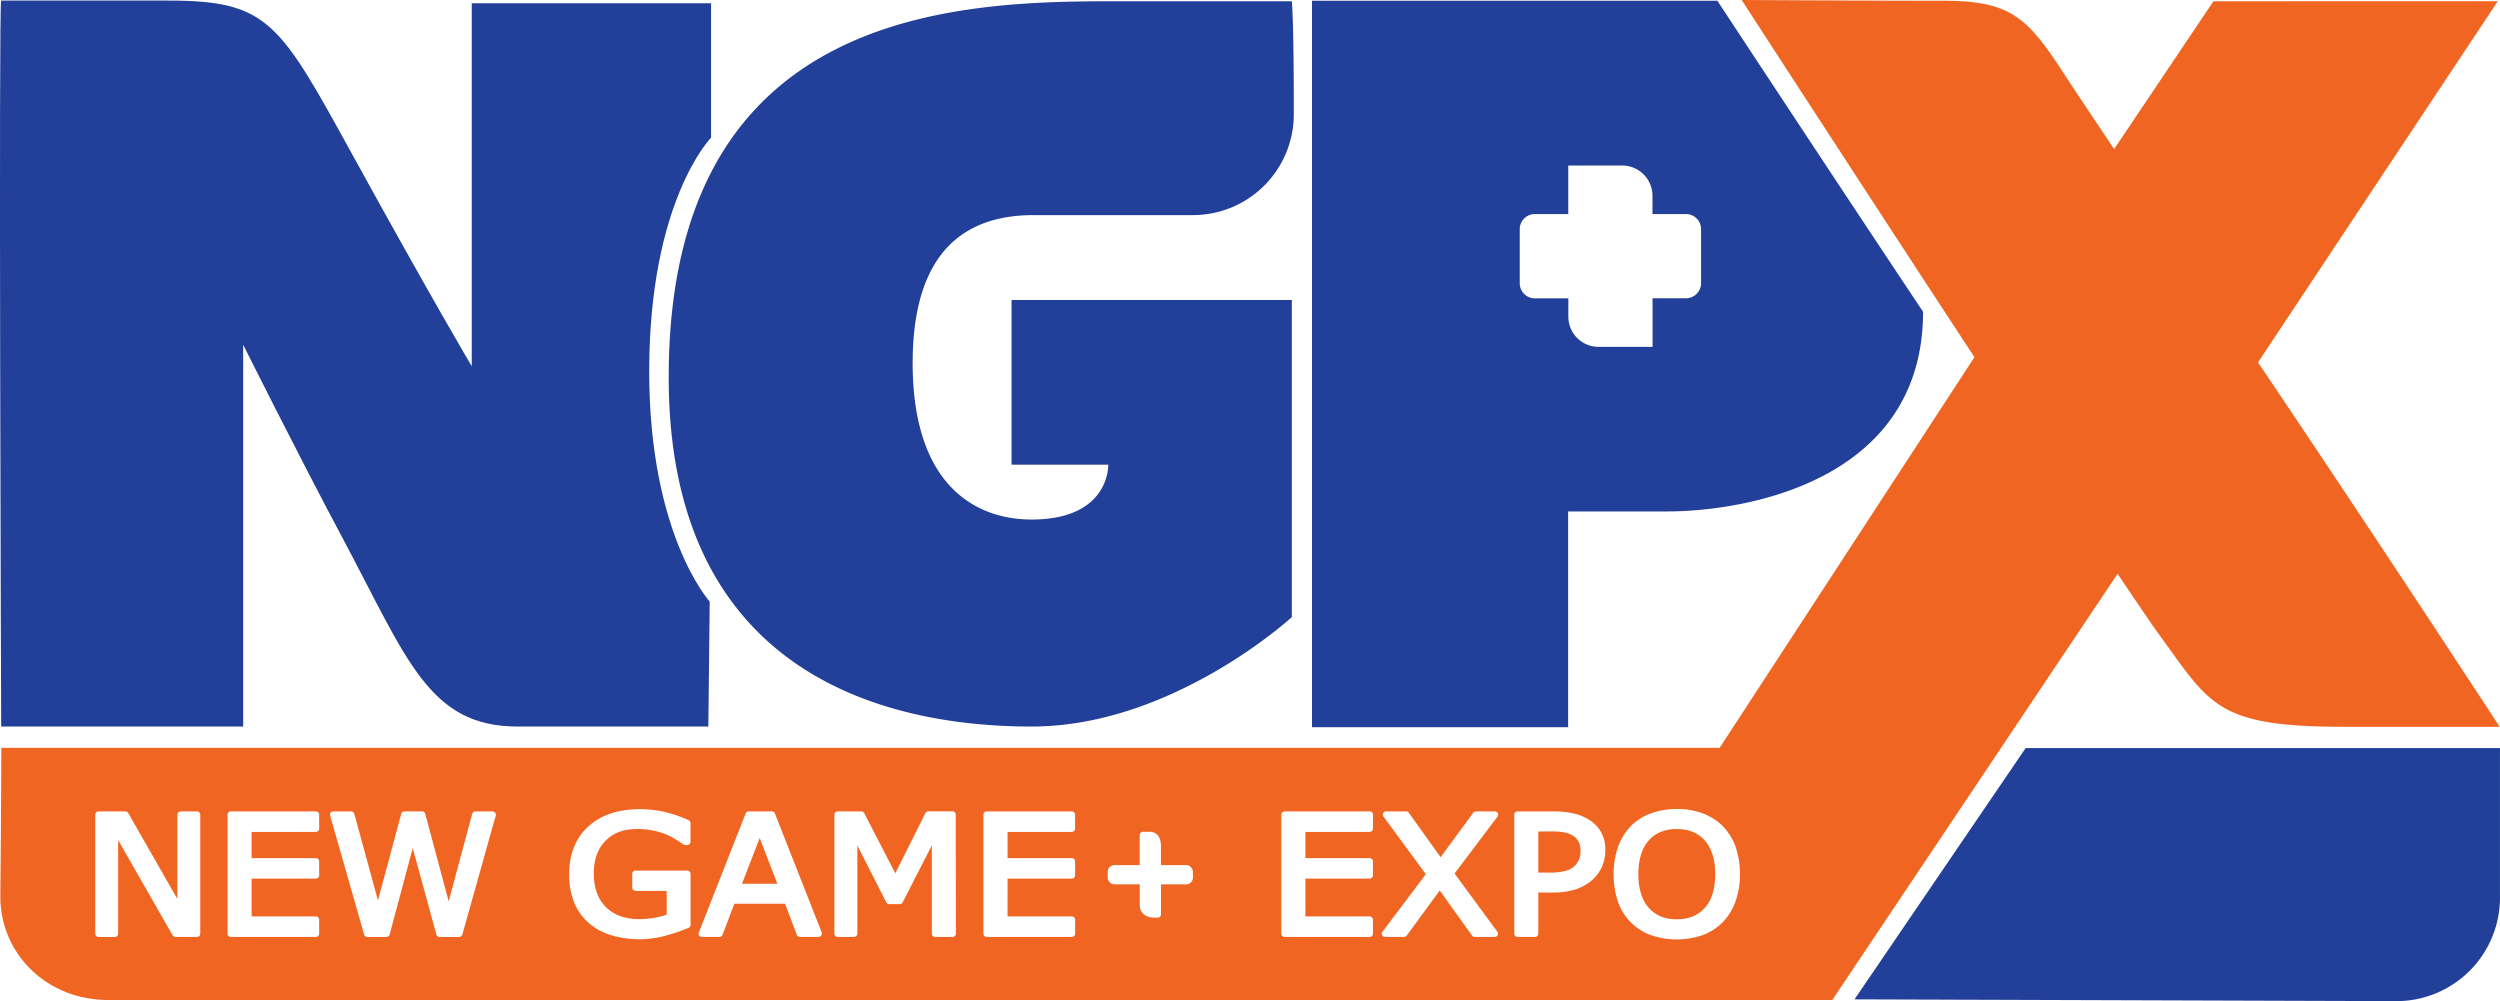 <svg id="Layer_1" data-name="Layer 1" xmlns="http://www.w3.org/2000/svg" viewBox="0 0 1014.05 406.08"><defs><style>.cls-1{fill:#223f99;}.cls-2{fill:#f16522;}</style></defs><path class="cls-1" d="M114.1,309.88V155s22.21,44.5,40.36,78.53c26.17,49.08,34.9,76.34,70.89,76.34h77.43l.55-50.68s-24.54-26.95-24.54-93.28c0-69.43,25.09-94.89,25.09-94.89V16.5H206.81V163.74s-16.44-27.7-48-85.08c-30-54.53-34.36-63.25-75.26-63.25H15.94c-1.09-1.09,0,294.47,0,294.47Z" transform="translate(-15.46 -15.18)"/><path class="cls-1" d="M433.94,309.88c57.25,0,105.52-44.4,105.52-44.4V136.87H425.76v66.78H465s.82,22.26-31.08,22.26c-22.91,0-48.27-14-48.27-63.48,0-34.85,12.68-60,49.08-60h64.62a40.9,40.9,0,0,0,40.9-40.9V59.37c0-37.09-.81-43.69-.81-43.69H469.93c-63,0-183.23.82-183.23,152.52C286.7,285.62,370.41,309.88,433.94,309.88Z" transform="translate(-15.46 -15.18)"/><path class="cls-1" d="M651.52,222.63H691.6c31.9,0,103.89-12.27,103.89-81C762.77,92.57,712.05,15.48,712.05,15.48H547.64V310.16H651.52ZM631.9,130.07v-21.9A6.13,6.13,0,0,1,638,102h13.58V82.33h21.9a12.26,12.26,0,0,1,12.26,12.26V102h13.58a6.14,6.14,0,0,1,6.13,6.13v21.9a6.13,6.13,0,0,1-6.13,6.13H685.77v19.71h-21.9a12.26,12.26,0,0,1-12.26-12.26V136.2H638A6.12,6.12,0,0,1,631.9,130.07Z" transform="translate(-15.46 -15.18)"/><path class="cls-1" d="M767.68,420.54l219.63.72a42,42,0,0,0,42.19-42.06V318.62H837.1Z" transform="translate(-15.46 -15.18)"/><path class="cls-2" d="M695.59,351.45c-4.9,0-8.63,1.52-11.39,4.64S680,363.84,680,369.78s1.44,10.6,4.29,13.71,6.53,4.58,11.32,4.58,8.49-1.5,11.31-4.58,4.27-7.72,4.27-13.71-1.42-10.54-4.23-13.69S700.45,351.45,695.59,351.45Z" transform="translate(-15.46 -15.18)"/><polygon class="cls-2" points="300.97 358.45 315.3 358.45 308.15 339.91 300.97 358.45"/><path class="cls-2" d="M653.39,354.09a11,11,0,0,0-3.36-1.26,26.87,26.87,0,0,0-5.15-.4h-5.46v16.69h4.45a26.06,26.06,0,0,0,6.44-.64,8.53,8.53,0,0,0,3.66-1.89,8.22,8.22,0,0,0,2-2.81,9.38,9.38,0,0,0,.59-3.41,8.25,8.25,0,0,0-.81-3.79A6.15,6.15,0,0,0,653.39,354.09Z" transform="translate(-15.46 -15.18)"/><path class="cls-2" d="M931.35,162.17l97.26-146.49H913.28L873,75.63c-9.9-14.75-17-25.4-19.7-29.56-15.54-24-22.09-30.59-49.9-30.59s-81.48-.3-81.48-.3,48.66,75.09,94.41,144.88L713,318.49H16c0-.46-.1,30.59-.4,59.75-.25,24.22,19.31,42.55,43.53,42.55H758.68L874.4,247.93c8.14,12.14,14.27,21.13,17.38,25.4C912.23,301.34,914.69,310,967,310h62.39S979.13,233,931.35,162.17ZM96.69,393.92a1.35,1.35,0,0,1-1.4,1.3H86.71a1.46,1.46,0,0,1-1.25-.69L63.39,355.94v38a1.36,1.36,0,0,1-1.41,1.3H55.5a1.35,1.35,0,0,1-1.4-1.3V345.61a1.36,1.36,0,0,1,1.4-1.31H66.25a1.44,1.44,0,0,1,1.25.7l19.9,34.81v-34.2a1.36,1.36,0,0,1,1.41-1.31h6.48a1.36,1.36,0,0,1,1.4,1.31Zm48.23-42.6a1.35,1.35,0,0,1-1.4,1.3h-26v10.63h26a1.35,1.35,0,0,1,1.4,1.3v5.71a1.36,1.36,0,0,1-1.4,1.31h-26V386.9h26a1.36,1.36,0,0,1,1.4,1.31v5.71a1.35,1.35,0,0,1-1.4,1.3H109.16a1.36,1.36,0,0,1-1.41-1.3V345.61a1.36,1.36,0,0,1,1.41-1.31h34.36a1.36,1.36,0,0,1,1.4,1.31Zm71.65-5.39L203,394.24a1.41,1.41,0,0,1-1.37,1h-7.81a1.4,1.4,0,0,1-1.36-1l-9.58-35.05-9.37,35.05a1.4,1.4,0,0,1-1.37,1h-7.63a1.39,1.39,0,0,1-1.36-1l-13.8-48.31a1.23,1.23,0,0,1,.25-1.13,1.43,1.43,0,0,1,1.11-.51h7.11a1.39,1.39,0,0,1,1.36,1l9.59,35.13,9.43-35.13a1.4,1.4,0,0,1,1.37-1h7a1.4,1.4,0,0,1,1.37,1l9.52,35.48,9.53-35.48a1.39,1.39,0,0,1,1.36-1h6.8a1.44,1.44,0,0,1,1.11.51A1.21,1.21,0,0,1,216.57,345.93Zm79,44.42a1.29,1.29,0,0,1-.82,1.18,70.43,70.43,0,0,1-9.53,3.23,40.08,40.08,0,0,1-21.79-.22,25.14,25.14,0,0,1-9.18-5,22.41,22.41,0,0,1-5.92-8.35,30.07,30.07,0,0,1-2-11.52c0-8,2.6-14.51,7.72-19.21s12.2-7.07,21-7.07a45.06,45.06,0,0,1,9.4,1,53.16,53.16,0,0,1,10.29,3.45,1.31,1.31,0,0,1,.8,1.18v7.62a1.36,1.36,0,0,1-1.4,1.31h-.63a1.43,1.43,0,0,1-.86-.28c-.7-.49-1.73-1.16-3.07-2a29.29,29.29,0,0,0-3.87-2,30.7,30.7,0,0,0-5.22-1.59,31.5,31.5,0,0,0-6.63-.63c-5.47,0-9.66,1.56-12.81,4.78s-4.73,7.65-4.73,13.22c0,5.88,1.66,10.48,4.94,13.69S269,388,274.71,388a34.92,34.92,0,0,0,6.44-.6,32.55,32.55,0,0,0,4.73-1.2v-9.65H273.31a1.35,1.35,0,0,1-1.4-1.3v-5.65a1.35,1.35,0,0,1,1.4-1.3h20.84a1.36,1.36,0,0,1,1.41,1.3Zm53,4.31a1.43,1.43,0,0,1-1.15.56H340a1.41,1.41,0,0,1-1.33-.87l-4.78-12.6H313.33l-4.79,12.6a1.41,1.41,0,0,1-1.32.87h-7a1.46,1.46,0,0,1-1.16-.56,1.21,1.21,0,0,1-.16-1.19l19-48.31a1.41,1.41,0,0,1,1.32-.86h9.25a1.41,1.41,0,0,1,1.32.86l19,48.31A1.21,1.21,0,0,1,348.54,394.66Zm54.61-.74a1.35,1.35,0,0,1-1.4,1.3h-6.94a1.36,1.36,0,0,1-1.41-1.3V358.08l-11.82,23.09a1.41,1.41,0,0,1-1.27.75h-4.13a1.4,1.4,0,0,1-1.27-.75l-11.72-23.05v35.8a1.36,1.36,0,0,1-1.41,1.3H355.3a1.35,1.35,0,0,1-1.4-1.3V345.61a1.36,1.36,0,0,1,1.4-1.31h9.46A1.43,1.43,0,0,1,366,345l12.61,24.41,12.2-24.39a1.42,1.42,0,0,1,1.27-.76h9.64a1.36,1.36,0,0,1,1.4,1.31Zm48.37-42.6a1.36,1.36,0,0,1-1.41,1.3h-26v10.63h26a1.36,1.36,0,0,1,1.41,1.3v5.71a1.36,1.36,0,0,1-1.41,1.31h-26V386.9h26a1.36,1.36,0,0,1,1.41,1.31v5.71a1.36,1.36,0,0,1-1.41,1.3H415.75a1.35,1.35,0,0,1-1.4-1.3V345.61a1.36,1.36,0,0,1,1.4-1.31h34.36a1.36,1.36,0,0,1,1.41,1.31Zm47.8,19.81a2.77,2.77,0,0,1-2.76,2.76h-10.2v12.2a1.35,1.35,0,0,1-1.4,1.3h-1.44c-.78,0-5.78-.21-5.78-5.23v-8.28H467.52a2.76,2.76,0,0,1-2.76-2.76v-2.29a2.76,2.76,0,0,1,2.76-2.76h10.22V353.87a1.35,1.35,0,0,1,1.4-1.3h2.57c.78,0,4.65,0,4.65,5.85v7.66h10.2a2.77,2.77,0,0,1,2.76,2.76Zm73-19.81a1.35,1.35,0,0,1-1.4,1.3h-26v10.63h26a1.35,1.35,0,0,1,1.4,1.3v5.71a1.36,1.36,0,0,1-1.4,1.31h-26V386.9h26a1.36,1.36,0,0,1,1.4,1.31v5.71a1.35,1.35,0,0,1-1.4,1.3H536.59a1.36,1.36,0,0,1-1.41-1.3V345.61a1.36,1.36,0,0,1,1.41-1.31H571a1.36,1.36,0,0,1,1.4,1.31Zm50.51,41.86a1.25,1.25,0,0,1,.08,1.35,1.43,1.43,0,0,1-1.24.69h-8a1.43,1.43,0,0,1-1.18-.59l-13.06-18.26-13.39,18.28a1.46,1.46,0,0,1-1.16.57h-7.57a1.44,1.44,0,0,1-1.25-.7,1.23,1.23,0,0,1,.1-1.35l17.62-23.4-17.21-23.43a1.21,1.21,0,0,1-.08-1.34,1.42,1.42,0,0,1,1.24-.7h8a1.43,1.43,0,0,1,1.17.59l12.88,18,13.19-18a1.43,1.43,0,0,1,1.16-.58h7.6a1.42,1.42,0,0,1,1.25.7,1.23,1.23,0,0,1-.1,1.35l-17.44,23.14Zm42.43-26.53a15.39,15.39,0,0,1-3.69,5.18,18.86,18.86,0,0,1-6.88,4.05,30.7,30.7,0,0,1-9.77,1.33h-5.53v16.71a1.35,1.35,0,0,1-1.4,1.3h-6.94a1.35,1.35,0,0,1-1.4-1.3V345.61a1.36,1.36,0,0,1,1.4-1.31h14.15a38.55,38.55,0,0,1,8.28.77,20.2,20.2,0,0,1,6.23,2.47,13.74,13.74,0,0,1,6.86,12.67A15.84,15.84,0,0,1,665.29,366.65Zm54.1,14.24a23,23,0,0,1-5.14,8.33,22.35,22.35,0,0,1-8.13,5.25,32.38,32.38,0,0,1-21.09,0,22.15,22.15,0,0,1-8.16-5.23,22.88,22.88,0,0,1-5.15-8.34,35.57,35.57,0,0,1,0-22.1,23.68,23.68,0,0,1,5.19-8.48,21.8,21.8,0,0,1,8.18-5.21,30.24,30.24,0,0,1,10.49-1.78,29.57,29.57,0,0,1,10.6,1.8,22.52,22.52,0,0,1,8.09,5.17h0a22.88,22.88,0,0,1,5.18,8.41,32.58,32.58,0,0,1,1.77,11.09A32.24,32.24,0,0,1,719.39,380.89Z" transform="translate(-15.46 -15.18)"/></svg>